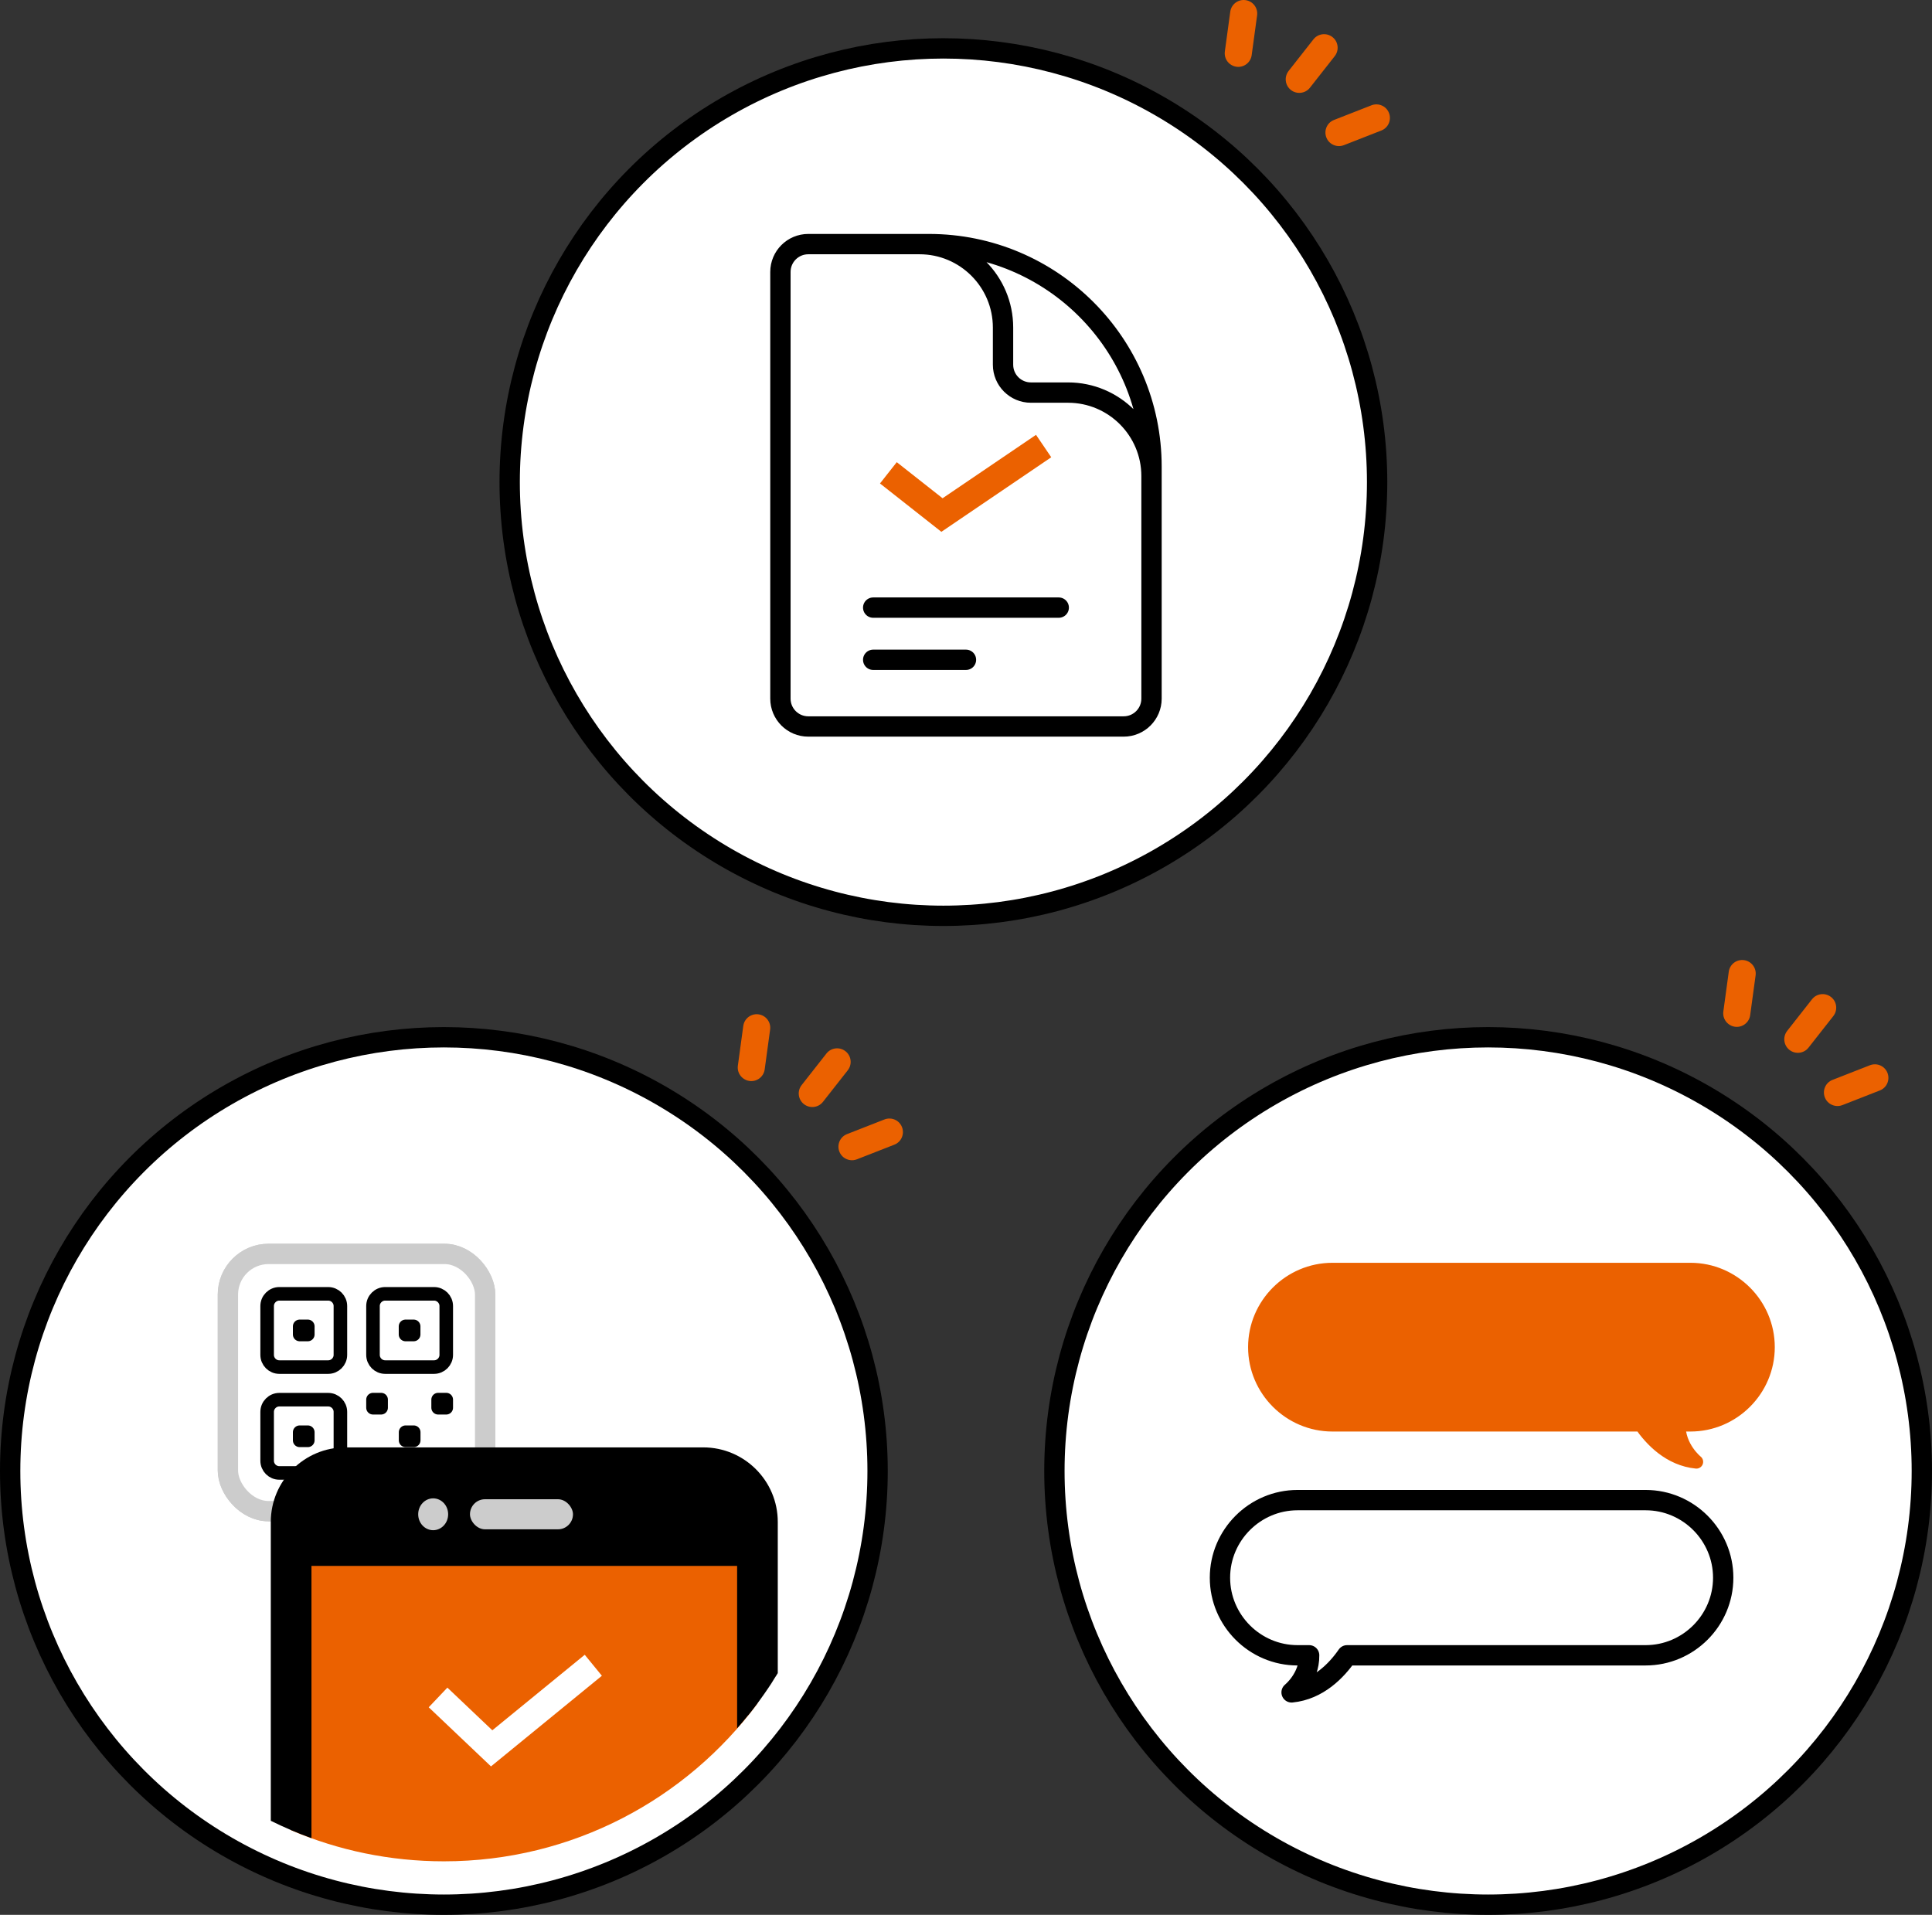<?xml version="1.0" encoding="UTF-8"?>
<svg id="_レイヤー_2" data-name="レイヤー 2" xmlns="http://www.w3.org/2000/svg" viewBox="0 0 285.09 282.56">
  <rect x="0" y="0" width="285.09" height="282.56" fill="#333333" stroke="none"/>
  <defs>
    <style>
      .cls-1, .cls-2, .cls-3 {
        fill: #fff;
      }

      .cls-4, .cls-5 {
        stroke: #eb6100;
      }

      .cls-4, .cls-6, .cls-7 {
        stroke-linecap: round;
        stroke-linejoin: round;
      }

      .cls-4, .cls-8 {
        fill: #eb6100;
      }

      .cls-4, .cls-7 {
        stroke-width: 2px;
      }

      .cls-2 {
        stroke: #ccc;
      }

      .cls-2, .cls-5, .cls-3, .cls-9 {
        stroke-miterlimit: 10;
      }

      .cls-2, .cls-6, .cls-3 {
        stroke-width: 3px;
      }

      .cls-5, .cls-6, .cls-10, .cls-9, .cls-7 {
        fill: none;
      }

      .cls-5, .cls-9 {
        stroke-width: 4px;
      }

      .cls-6, .cls-3, .cls-7 {
        stroke: #000;
      }

      .cls-11 {
        fill: #ccc;
      }

      .cls-9 {
        stroke: #fff;
      }
    </style>
  </defs>
  <g id="_レイヤー_1-2" data-name="レイヤー 1">
    <g>
      <g>
        <circle class="cls-3" cx="139.21" cy="71.14" r="64"/>
        <g>
          <polygon class="cls-1" points="117.59 36.03 115.17 41.53 115.17 104.22 118.81 107.87 165.38 107.87 169.92 101.01 168.33 60.8 162.42 47.39 142.55 36.03 117.59 36.03"/>
          <path class="cls-6" d="m169.92,79.83v-9.58c0-6.8-5.52-12.32-12.32-12.32h-5.48c-2.27,0-4.11-1.84-4.11-4.11h0v-5.48c0-6.8-5.52-12.32-12.32-12.32h-6.84m0,53.64h27.38m-27.38,7.7h13.69m-5.48-61.34h-17.79c-2.27,0-4.11,1.84-4.11,4.11v62.96c0,2.27,1.84,4.11,4.11,4.11h46.54c2.27,0,4.11-1.84,4.11-4.11v-34.22c0-18.14-14.71-32.85-32.85-32.85Z"/>
          <polyline class="cls-5" points="131.09 69.77 139 76 154 65.82"/>
        </g>
      </g>
      <g>
        <circle class="cls-3" cx="219.59" cy="217.06" r="64"/>
        <path class="cls-4" d="m249.45,187.34h-52.83c-6.3,0-11.45,5.15-11.45,11.45h0c0,6.3,5.15,11.45,11.45,11.45h45.51c1.55,2.24,4.26,5.08,8.19,5.47,0,0-2.64-2.11-2.59-5.47h1.71c6.3,0,11.45-5.15,11.45-11.45h0c0-6.3-5.15-11.45-11.45-11.45Z"/>
        <path class="cls-6" d="m191.47,221.36h51.36c6.3,0,11.45,5.15,11.45,11.45h0c0,6.3-5.15,11.45-11.45,11.45h-44.05c-1.55,2.24-4.26,5.08-8.19,5.47,0,0,2.64-2.11,2.59-5.47h-1.71c-6.3,0-11.45-5.15-11.45-11.45h0c0-6.3,5.15-11.45,11.45-11.45Z"/>
      </g>
      <g>
        <circle class="cls-3" cx="65.5" cy="217.06" r="64"/>
        <rect class="cls-2" x="33.63" y="185.03" width="37.96" height="37.96" rx="6" ry="6"/>
        <g>
          <path class="cls-7" d="m39.42,192.72c0-.99.81-1.8,1.8-1.8h7.21c.99,0,1.8.81,1.8,1.8v7.21c0,.99-.81,1.8-1.8,1.8h-7.21c-1,0-1.8-.81-1.8-1.8v-7.21Zm0,15.62c0-.99.81-1.8,1.8-1.8h7.21c.99,0,1.8.81,1.8,1.8v7.21c0,.99-.81,1.8-1.8,1.8h-7.21c-1,0-1.8-.81-1.8-1.8v-7.21Zm15.62-15.62c0-.99.81-1.8,1.8-1.8h7.21c.99,0,1.8.81,1.8,1.8v7.21c0,.99-.81,1.8-1.8,1.8h-7.21c-1,0-1.8-.81-1.8-1.8v-7.21Z"/>
          <path class="cls-7" d="m44.22,195.72h1.2v1.2h-1.2v-1.2Zm0,15.62h1.2v1.2h-1.2v-1.2Zm15.62-15.62h1.2v1.2h-1.2v-1.2Zm-4.8,10.81h1.2v1.2h-1.2v-1.2Zm0,9.61h1.2v1.2h-1.2v-1.2Zm9.61-9.61h1.2v1.2h-1.2v-1.2Zm0,9.61h1.2v1.2h-1.2v-1.2Zm-4.8-4.8h1.2v1.2h-1.2v-1.2Z"/>
        </g>
        <path d="m50.82,218.12h50.57c4.82,0,8.74,3.92,8.74,8.74v4.21H44.16v-6.28c0-3.68,2.99-6.67,6.67-6.67Z"/>
        <rect class="cls-11" x="69.35" y="221.23" width="15.2" height="4.44" rx="2.22" ry="2.22"/>
        <ellipse class="cls-11" cx="63.92" cy="223.45" rx="2.21" ry="2.35"/>
        <polyline class="cls-9" points="64.64 250.48 72.55 257.99 87.55 245.73"/>
        <rect class="cls-2" x="33.63" y="185.03" width="37.96" height="37.96" rx="6" ry="6"/>
        <g>
          <path class="cls-7" d="m39.42,192.72c0-.99.81-1.8,1.8-1.8h7.21c.99,0,1.8.81,1.8,1.8v7.21c0,.99-.81,1.8-1.8,1.8h-7.21c-1,0-1.8-.81-1.8-1.8v-7.21Zm0,15.62c0-.99.81-1.8,1.8-1.8h7.21c.99,0,1.8.81,1.8,1.8v7.21c0,.99-.81,1.8-1.8,1.8h-7.21c-1,0-1.8-.81-1.8-1.8v-7.21Zm15.62-15.62c0-.99.81-1.8,1.8-1.8h7.21c.99,0,1.8.81,1.8,1.8v7.21c0,.99-.81,1.8-1.8,1.8h-7.21c-1,0-1.8-.81-1.8-1.8v-7.21Z"/>
          <path class="cls-7" d="m44.22,195.72h1.2v1.2h-1.2v-1.2Zm0,15.62h1.2v1.2h-1.2v-1.2Zm15.62-15.62h1.2v1.2h-1.2v-1.2Zm-4.8,10.81h1.2v1.2h-1.2v-1.2Zm0,9.61h1.2v1.2h-1.2v-1.2Zm9.61-9.61h1.2v1.2h-1.2v-1.2Zm0,9.61h1.2v1.2h-1.2v-1.2Zm-4.8-4.8h1.2v1.2h-1.2v-1.2Z"/>
        </g>
        <g>
          <path class="cls-10" d="m50.96,216.59h52.81c4.4,0,8,3.6,8,8v26.77c7.11-9.58,11.32-21.45,11.32-34.29,0-31.81-25.79-57.6-57.6-57.6S7.9,185.25,7.9,217.06c0,23.81,14.45,44.25,35.06,53.02v-45.49c0-4.4,3.6-8,8-8Z"/>
          <path class="cls-8" d="m111.78,251.36v-26.77c0-4.4-3.6-8-8-8h-52.81c-4.4,0-8,3.6-8,8v45.49c6.92,2.95,14.54,4.58,22.54,4.58,18.96,0,35.78-9.17,46.28-23.31Z"/>
        </g>
        <path d="m50.82,218.12h50.57c4.82,0,8.74,3.92,8.74,8.74v4.21H44.16v-6.28c0-3.68,2.99-6.67,6.67-6.67Z"/>
        <rect class="cls-11" x="69.35" y="221.23" width="15.2" height="4.44" rx="2.22" ry="2.22"/>
        <ellipse class="cls-11" cx="63.92" cy="223.45" rx="2.21" ry="2.35"/>
        <polyline class="cls-9" points="64.64 250.48 72.55 257.99 87.55 245.73"/>
        <circle class="cls-10" cx="65.5" cy="217.06" r="57.6"/>
        <circle class="cls-10" cx="65.5" cy="217.06" r="57.6"/>
        <g>
          <path class="cls-10" d="m116.33,244.17c-.11.21-.23.42-.34.63.12-.21.23-.42.34-.63Z"/>
          <path class="cls-10" d="m85.3,162.96c2.65.97,5.2,2.13,7.65,3.46-2.45-1.33-5-2.49-7.65-3.46Z"/>
          <path class="cls-10" d="m11.46,237.04c-.08-.22-.16-.45-.24-.67.08.22.16.45.24.67Z"/>
          <path class="cls-10" d="m10.64,234.63c-.08-.27-.17-.53-.25-.8.08.27.17.53.25.8Z"/>
          <path class="cls-10" d="m38.04,166.41c2.45-1.33,5-2.49,7.65-3.46-2.65.97-5.2,2.13-7.65,3.46Z"/>
          <path class="cls-10" d="m13.76,242.38c-.14-.29-.28-.58-.41-.87.14.29.27.58.41.87Z"/>
          <path class="cls-10" d="m117.46,241.94c-.06.13-.13.26-.2.39.06-.13.13-.26.2-.39Z"/>
          <path class="cls-10" d="m9.78,231.69c-.02-.09-.05-.19-.08-.28.02.09.05.19.08.28Z"/>
          <path class="cls-10" d="m92.96,166.41c4.08,2.22,7.86,4.91,11.27,8.01-3.41-3.1-7.19-5.79-11.27-8.01Z"/>
          <path class="cls-10" d="m12.67,240.03c-.12-.27-.23-.53-.35-.8.11.27.23.53.35.8Z"/>
          <path class="cls-10" d="m85.3,162.96c-6.18-2.26-12.85-3.5-19.8-3.5s-13.63,1.23-19.8,3.5c6.18-2.26,12.85-3.5,19.8-3.5s13.63,1.23,19.8,3.5Z"/>
          <path class="cls-10" d="m8.01,220.44c-.01-.25-.03-.49-.04-.74.01.25.03.49.04.74Z"/>
          <path class="cls-10" d="m114.29,247.66c.16-.26.33-.5.49-.76,0,0,0,0,0,0-.16.26-.32.5-.48.76Z"/>
          <path class="cls-10" d="m113.37,249.1c-.38.56-.77,1.12-1.17,1.67.4-.55.8-1.1,1.17-1.67Z"/>
          <path class="cls-10" d="m36.78,266.98c2.91,1.68,5.98,3.12,9.19,4.28-2.06-.74-4.06-1.6-6-2.56-1.08-.54-2.14-1.11-3.19-1.71Z"/>
          <path class="cls-10" d="m9.14,228.98c-.05-.25-.1-.5-.15-.74.05.25.1.5.15.74Z"/>
          <path class="cls-10" d="m26.77,174.43c3.41-3.1,7.19-5.79,11.27-8.01-4.08,2.22-7.86,4.91-11.27,8.01Z"/>
          <path class="cls-10" d="m8.64,226.27c-.03-.21-.07-.41-.1-.62.03.21.07.41.1.62Z"/>
          <path class="cls-10" d="m8.22,223.11c-.02-.19-.03-.39-.05-.58.02.19.03.39.05.58Z"/>
          <path class="cls-10" d="m122.47,225.56c-.03.22-.07.44-.1.66.04-.22.07-.44.1-.66Z"/>
          <path class="cls-10" d="m29.68,262.15c-.42-.33-.83-.67-1.24-1.01.41.34.83.68,1.24,1.01Z"/>
          <path class="cls-10" d="m120.62,233.8c-.06.2-.12.4-.18.59.06-.2.12-.4.18-.59Z"/>
          <path class="cls-10" d="m28.27,261c-.81-.69-1.6-1.4-2.37-2.13.77.73,1.56,1.44,2.37,2.13Z"/>
          <path class="cls-10" d="m111.92,251.16c-.49.66-.99,1.31-1.5,1.95.51-.64,1.02-1.29,1.5-1.95Z"/>
          <path class="cls-10" d="m25.32,258.31c-.35-.34-.69-.68-1.03-1.03.34.35.68.69,1.03,1.03Z"/>
          <path class="cls-10" d="m121.34,231.24c-.05.2-.11.4-.16.61.05-.2.11-.4.16-.61Z"/>
          <path class="cls-10" d="m36.35,266.74c-.48-.28-.96-.57-1.43-.87.47.3.95.59,1.43.87Z"/>
          <path class="cls-10" d="m108.78,255.05c.56-.63,1.1-1.27,1.63-1.93-.53.66-1.07,1.3-1.63,1.93Z"/>
          <path class="cls-10" d="m34.48,265.58c-1-.64-1.99-1.31-2.95-2.01.96.7,1.94,1.37,2.95,2.01Z"/>
          <path class="cls-10" d="m31.52,263.56c-.44-.32-.87-.65-1.3-.99.43.33.86.67,1.3.99Z"/>
          <path class="cls-10" d="m17.93,249.54c-.22-.32-.43-.64-.64-.96.21.32.42.65.64.96Z"/>
          <path class="cls-10" d="m118.72,239.1c-.09.21-.17.42-.26.63.09-.21.18-.42.26-.63Z"/>
          <path class="cls-10" d="m123.03,219.7c-.01.23-.02.46-.04.69.01-.23.03-.46.04-.69Z"/>
          <path class="cls-10" d="m23.66,256.63c-.54-.58-1.08-1.16-1.6-1.76.52.6,1.05,1.18,1.6,1.76Z"/>
          <path class="cls-10" d="m121.99,228.31c-.03.17-.06.33-.1.5.03-.17.06-.33.1-.5Z"/>
          <path class="cls-10" d="m16.56,247.44c-.2-.32-.39-.63-.58-.95.19.32.39.64.58.95Z"/>
          <path class="cls-10" d="m15.2,245.12c-.18-.32-.36-.64-.54-.97.17.33.35.65.54.97Z"/>
          <path class="cls-10" d="m119.66,236.71c-.06.18-.13.35-.2.52.07-.17.13-.35.2-.52Z"/>
          <path class="cls-10" d="m21.38,254.08c-.28-.34-.56-.68-.83-1.02.27.34.55.68.83,1.02Z"/>
          <path class="cls-10" d="m122.82,222.69c-.01.11-.02.22-.03.33.01-.11.02-.22.03-.33Z"/>
          <path class="cls-10" d="m19.86,252.19c-.26-.33-.51-.66-.76-1,.25.34.51.67.76,1Z"/>
          <path class="cls-10" d="m68.6,274.58c-1.03.05-2.06.08-3.1.08,1.04,0,2.07-.03,3.1-.08Z"/>
          <path class="cls-10" d="m57.32,274.07c-.42-.06-.84-.12-1.26-.19.42.07.84.13,1.26.19Z"/>
          <path class="cls-10" d="m62.73,274.59c-.32-.02-.64-.04-.96-.06.32.02.64.05.96.06Z"/>
          <path class="cls-10" d="m92.09,268.15c-.74.39-1.49.76-2.24,1.11.76-.35,1.5-.73,2.24-1.11Z"/>
          <path class="cls-10" d="m54.7,273.64c-.44-.08-.89-.17-1.33-.26.44.09.88.18,1.33.26Z"/>
          <path class="cls-10" d="m92.45,267.97c6.2-3.29,11.73-7.68,16.33-12.92-4.6,5.23-10.13,9.62-16.33,12.92Z"/>
          <path class="cls-10" d="m49.77,272.47c-1.27-.36-2.53-.75-3.76-1.2,1.23.44,2.49.84,3.76,1.2Z"/>
          <path class="cls-10" d="m52.16,273.09c-.47-.11-.94-.22-1.4-.34.46.12.93.23,1.4.34Z"/>
          <path class="cls-10" d="m60,274.39c-.39-.04-.78-.08-1.16-.13.39.04.77.09,1.16.13Z"/>
          <path class="cls-10" d="m86.37,270.75c-.64.25-1.28.49-1.93.71.65-.23,1.29-.46,1.93-.71Z"/>
          <path class="cls-10" d="m89.23,269.55c-.68.31-1.36.6-2.04.88.69-.28,1.37-.58,2.04-.88Z"/>
          <path class="cls-10" d="m83.5,271.78c-.62.2-1.24.39-1.87.58.63-.18,1.25-.37,1.87-.58Z"/>
          <path class="cls-10" d="m77.66,273.36c-.61.13-1.23.25-1.84.36.62-.11,1.23-.23,1.84-.36Z"/>
          <path class="cls-10" d="m74.68,273.93c-.63.1-1.26.18-1.9.26.64-.08,1.27-.16,1.9-.26Z"/>
          <path class="cls-10" d="m71.66,274.33c-.69.07-1.38.12-2.08.17.7-.05,1.39-.1,2.08-.17Z"/>
          <path class="cls-10" d="m80.6,272.65c-.61.17-1.22.32-1.84.46.62-.15,1.23-.3,1.84-.46Z"/>
          <path class="cls-10" d="m75.82,273.72c-.38.07-.76.14-1.14.2.38-.06.76-.13,1.14-.2Z"/>
          <path class="cls-10" d="m53.38,273.37c-.41-.09-.81-.19-1.22-.28.41.1.81.19,1.22.28Z"/>
          <path class="cls-10" d="m69.58,274.5c-.33.02-.65.06-.98.07.33-.02.65-.05.98-.07Z"/>
          <path class="cls-10" d="m61.77,274.53c-.59-.04-1.18-.08-1.77-.13.59.06,1.18.1,1.77.13Z"/>
          <path class="cls-10" d="m65.5,274.66c-.93,0-1.85-.03-2.77-.07.92.04,1.84.07,2.77.07Z"/>
          <path class="cls-10" d="m56.07,273.88c-.46-.07-.91-.16-1.36-.24.45.09.9.17,1.36.24Z"/>
          <path class="cls-10" d="m58.84,274.27c-.51-.06-1.01-.12-1.52-.19.5.07,1.01.13,1.52.19Z"/>
          <path class="cls-10" d="m89.85,269.26c-.21.1-.42.19-.62.28.21-.09.42-.19.62-.28Z"/>
          <path class="cls-10" d="m78.76,273.11c-.37.09-.73.18-1.1.26.37-.08.74-.17,1.1-.26Z"/>
          <path class="cls-10" d="m72.78,274.19c-.37.05-.74.1-1.12.14.38-.04.75-.09,1.12-.14Z"/>
          <path class="cls-10" d="m81.64,272.35c-.34.1-.69.2-1.04.29.35-.09.69-.19,1.04-.29Z"/>
          <path class="cls-10" d="m87.18,270.43c-.27.11-.54.21-.81.32.27-.1.54-.21.81-.32Z"/>
          <path class="cls-10" d="m84.45,271.46c-.31.11-.63.22-.94.32.32-.1.63-.21.94-.32Z"/>
          <path class="cls-10" d="m92.45,267.97c-.12.06-.24.12-.36.18.12-.06.24-.12.36-.18Z"/>
          <polygon class="cls-10" points="108.78 255.05 108.78 255.05 108.78 255.05 108.78 255.05"/>
          <path class="cls-10" d="m45.96,271.26h0s.03,0,.04.01c-.01,0-.03,0-.04-.01Z"/>
          <path class="cls-10" d="m50.75,272.75c-.33-.09-.66-.19-.98-.28.33.09.65.19.98.28Z"/>
          <path class="cls-10" d="m49.77,272.47c.33.09.65.19.98.28.46.12.93.23,1.4.34.41.1.81.19,1.22.28.44.09.88.18,1.33.26.45.09.9.17,1.36.24.42.07.84.13,1.26.19.5.07,1.01.13,1.52.19.39.04.77.09,1.16.13.59.06,1.18.1,1.77.13.32.02.64.05.96.06.92.04,1.84.07,2.77.07,1.04,0,2.07-.03,3.1-.08.33-.02.65-.05.98-.07.7-.05,1.39-.1,2.08-.17.38-.04.75-.1,1.12-.14.64-.08,1.27-.16,1.9-.26.38-.06.76-.13,1.14-.2.62-.11,1.23-.23,1.84-.36.37-.08.74-.17,1.1-.26.62-.15,1.23-.3,1.84-.46.35-.09.69-.19,1.04-.29.63-.18,1.25-.37,1.87-.58.32-.1.63-.21.94-.32.65-.23,1.29-.46,1.93-.71.27-.1.54-.21.81-.32.69-.28,1.37-.58,2.04-.88.21-.09.42-.19.62-.28.76-.35,1.5-.73,2.24-1.11.12-.06.24-.12.36-.18,6.2-3.29,11.73-7.68,16.33-12.92,0,0,0,0,0,0v-30.46c0-2.76-2.24-5-5-5h-52.81c-2.76,0-5,2.24-5,5v46.67s.03,0,.04.01c1.23.44,2.49.84,3.76,1.2Z"/>
          <path class="cls-10" d="m30.22,262.58c-.18-.14-.36-.28-.54-.42.18.14.36.28.54.42Z"/>
          <path class="cls-10" d="m36.78,266.98c-.14-.08-.28-.16-.43-.24.14.08.28.16.43.24Z"/>
          <path class="cls-10" d="m34.92,265.87c-.15-.09-.29-.19-.44-.28.15.09.29.19.44.28Z"/>
          <path class="cls-10" d="m14.66,244.15c-.31-.58-.61-1.17-.91-1.77.29.6.59,1.18.91,1.77Z"/>
          <path class="cls-10" d="m31.53,263.57s0,0-.01,0c0,0,0,0,.01,0Z"/>
          <path class="cls-10" d="m13.34,241.51c-.23-.49-.45-.98-.67-1.48.22.5.44.99.67,1.48Z"/>
          <path class="cls-10" d="m17.29,248.57c-.25-.38-.49-.75-.73-1.14.24.38.48.76.73,1.14Z"/>
          <path class="cls-10" d="m19.1,251.19c-.4-.54-.79-1.09-1.17-1.65.38.56.77,1.11,1.17,1.65Z"/>
          <path class="cls-10" d="m20.55,253.06c-.23-.29-.46-.58-.69-.87.23.29.45.58.69.87Z"/>
          <path class="cls-10" d="m25.9,258.87c-.2-.18-.39-.37-.58-.56.19.19.39.37.58.56Z"/>
          <path class="cls-10" d="m24.28,257.28c-.21-.21-.41-.43-.62-.65.21.22.41.44.62.65Z"/>
          <path class="cls-10" d="m12.33,239.23c-.3-.72-.59-1.45-.86-2.19.27.74.56,1.47.86,2.19Z"/>
          <path class="cls-10" d="m28.44,261.14c-.06-.05-.11-.1-.16-.14.06.05.11.1.16.14Z"/>
          <path class="cls-10" d="m22.07,254.87c-.23-.26-.46-.52-.68-.79.22.27.45.53.68.79Z"/>
          <path class="cls-10" d="m15.98,246.48c-.27-.45-.53-.91-.78-1.36.26.46.52.91.78,1.36Z"/>
          <path class="cls-10" d="m10.39,233.83c-.22-.71-.42-1.42-.61-2.14.19.72.39,1.43.61,2.14Z"/>
          <path class="cls-10" d="m16.24,187.19c.96-1.58,2-3.12,3.1-4.6-1.11,1.48-2.14,3.01-3.1,4.6Z"/>
          <path class="cls-10" d="m117.27,242.34c-.3.62-.62,1.23-.94,1.84.32-.61.64-1.22.94-1.84Z"/>
          <path class="cls-10" d="m122.79,223.02c-.09.85-.2,1.7-.32,2.54.12-.84.24-1.69.32-2.54Z"/>
          <path class="cls-10" d="m111.66,182.6c1.11,1.48,2.14,3.01,3.1,4.6-.96-1.58-2-3.12-3.1-4.6Z"/>
          <path class="cls-10" d="m11.23,236.37c-.2-.58-.4-1.16-.59-1.74.19.58.38,1.16.59,1.74Z"/>
          <path class="cls-10" d="m115.98,244.8c-.39.71-.79,1.41-1.2,2.09.42-.69.82-1.39,1.2-2.09Z"/>
          <path class="cls-10" d="m119.46,237.24c-.23.63-.48,1.25-.73,1.86.26-.61.5-1.24.73-1.86Z"/>
          <path class="cls-10" d="m120.44,234.39c-.25.78-.51,1.56-.79,2.32.28-.77.54-1.54.79-2.32Z"/>
          <path class="cls-10" d="m118.46,239.73c-.32.74-.65,1.48-1,2.21.35-.73.68-1.47,1-2.21Z"/>
          <path class="cls-10" d="m123.1,217.06c0-9.94-2.52-19.29-6.95-27.46,4.43,8.16,6.95,17.51,6.95,27.46h0Z"/>
          <path class="cls-10" d="m123.1,217.06c0,.88-.03,1.76-.07,2.64.04-.88.07-1.75.07-2.64Z"/>
          <path class="cls-10" d="m123,220.39c-.04.77-.1,1.54-.17,2.3.07-.76.13-1.53.17-2.3Z"/>
          <path class="cls-10" d="m7.9,217.06h0c0-9.94,2.52-19.29,6.95-27.46-4.43,8.16-6.95,17.51-6.95,27.46Z"/>
          <path class="cls-10" d="m122.37,226.22c-.11.7-.24,1.39-.37,2.08.14-.69.26-1.39.37-2.08Z"/>
          <path class="cls-10" d="m8.54,225.65c-.13-.84-.23-1.68-.32-2.54.09.85.2,1.7.32,2.54Z"/>
          <path class="cls-10" d="m121.9,228.81c-.17.82-.36,1.63-.56,2.44.2-.81.39-1.62.56-2.44Z"/>
          <path class="cls-10" d="m9.7,231.41c-.21-.8-.39-1.62-.56-2.43.17.82.36,1.63.56,2.43Z"/>
          <path class="cls-10" d="m8.99,228.24c-.13-.65-.24-1.31-.35-1.96.11.66.22,1.31.35,1.96Z"/>
          <path class="cls-10" d="m121.17,231.85c-.17.65-.36,1.3-.55,1.94.2-.64.38-1.29.55-1.94Z"/>
          <path class="cls-10" d="m7.97,219.71c-.04-.88-.07-1.76-.07-2.65,0,.89.03,1.77.07,2.65Z"/>
          <path class="cls-10" d="m8.17,222.53c-.07-.69-.12-1.39-.16-2.09.04.7.09,1.4.16,2.09Z"/>
          <path class="cls-10" d="m39.96,224.59c0-6.07,4.93-11,11-11h52.81c6.07,0,11,4.93,11,11v22.31s0,0,0,0c.42-.69.82-1.39,1.2-2.09.12-.21.23-.42.34-.63.32-.61.64-1.22.94-1.84.06-.13.13-.26.2-.39.35-.73.68-1.47,1-2.21.09-.21.18-.42.26-.63.26-.61.5-1.24.73-1.86.07-.17.13-.35.2-.52.28-.77.54-1.54.79-2.32.06-.2.12-.4.18-.59.2-.64.38-1.29.55-1.94.05-.2.11-.4.16-.61.2-.81.39-1.62.56-2.44.03-.17.06-.33.1-.5.14-.69.26-1.39.37-2.08.04-.22.07-.44.1-.66.12-.84.24-1.69.32-2.54.01-.11.02-.22.03-.33.07-.76.13-1.53.17-2.3.01-.23.03-.46.04-.69.04-.88.07-1.75.07-2.64h0c0-9.94-2.52-19.29-6.95-27.46-.44-.82-.91-1.62-1.39-2.41-.96-1.58-2-3.12-3.1-4.6-2.21-2.96-4.7-5.69-7.43-8.17-3.41-3.1-7.19-5.79-11.27-8.01-2.45-1.33-5-2.49-7.65-3.46-6.18-2.26-12.85-3.5-19.8-3.5s-13.63,1.23-19.8,3.5c-2.65.97-5.2,2.13-7.65,3.46-4.08,2.22-7.86,4.91-11.27,8.01-2.73,2.48-5.22,5.22-7.43,8.17-1.11,1.48-2.14,3.01-3.1,4.6-.48.79-.94,1.6-1.39,2.41-4.43,8.16-6.95,17.51-6.95,27.46h0c0,.89.03,1.77.07,2.65.01.25.03.49.04.74.04.7.09,1.4.16,2.09.02.19.03.39.05.58.09.85.2,1.7.32,2.54.03.21.07.41.1.62.11.66.22,1.31.35,1.96.05.25.1.5.15.74.17.82.36,1.63.56,2.43.02.09.05.19.08.28.19.72.39,1.43.61,2.14.08.27.17.53.25.8.19.58.38,1.16.59,1.74.08.22.16.45.24.67.27.74.56,1.47.86,2.19.11.27.23.53.35.8.22.5.44.99.67,1.48.14.29.27.58.41.87.29.6.59,1.18.91,1.77.17.33.35.65.54.97.26.46.52.91.78,1.36.19.32.39.64.58.95.24.38.48.76.73,1.14.21.32.42.65.64.96.38.56.77,1.11,1.17,1.65.25.34.51.67.76,1,.23.29.45.58.69.87.27.34.55.68.83,1.02.22.27.45.53.68.79.52.6,1.05,1.18,1.6,1.76.21.22.41.44.62.65.34.35.68.69,1.03,1.03.19.19.39.37.58.56.77.73,1.56,1.44,2.37,2.13.06.05.11.1.16.14.41.34.83.68,1.24,1.01.18.14.36.28.54.42.43.33.86.67,1.3.99,0,0,0,0,.01,0,.96.7,1.94,1.37,2.95,2.01.15.09.29.19.44.28.47.3.95.59,1.43.87.14.08.28.16.43.24,1.04.6,2.1,1.18,3.19,1.71v-44.1Z"/>
          <polygon points="108.78 255.05 108.78 255.05 108.78 255.05 108.78 255.05"/>
          <polygon points="45.96 271.26 45.96 271.26 45.96 271.26 45.96 271.26"/>
          <path d="m110.42,253.1s0,.01-.01.02c0,0,0-.01.01-.02Z"/>
          <path d="m114.29,247.66c-.3.48-.6.96-.92,1.44.32-.47.62-.95.92-1.44Z"/>
          <path d="m112.2,250.76c-.09.13-.18.26-.28.39.1-.13.18-.26.28-.39Z"/>
          <path d="m110.42,253.1c.51-.64,1.02-1.29,1.5-1.95.09-.13.18-.26.28-.39.4-.55.79-1.1,1.17-1.67.32-.47.62-.95.92-1.44.16-.25.33-.5.48-.76v-22.31c0-6.07-4.93-11-11-11h-52.81c-6.07,0-11,4.93-11,11v44.1c1.94.96,3.94,1.82,6,2.56,0,0,0,0,0,0v-46.67c0-2.76,2.24-5,5-5h52.81c2.76,0,5,2.24,5,5v30.46s0,0,0,0c.56-.63,1.1-1.28,1.63-1.93,0,0,0-.01.01-.02Z"/>
        </g>
      </g>
    </g>
    <g>
      <path class="cls-8" d="m181.49,9.44c-.54-.42-.85-1.11-.75-1.84l.8-5.87c.15-1.1,1.16-1.86,2.25-1.71,1.1.15,1.86,1.16,1.71,2.25l-.8,5.87c-.15,1.1-1.16,1.86-2.25,1.71-.37-.05-.69-.2-.96-.41Z"/>
      <path class="cls-8" d="m196.34,21.13c-.27-.21-.49-.5-.62-.84-.4-1.03.1-2.19,1.13-2.59l5.52-2.16c1.03-.4,2.19.1,2.59,1.13.4,1.03-.1,2.19-1.13,2.59l-5.52,2.16c-.68.27-1.43.13-1.97-.29Z"/>
      <path class="cls-8" d="m190.49,13.28c-.87-.68-1.02-1.94-.34-2.81l3.66-4.66c.68-.87,1.94-1.02,2.81-.34.87.68,1.02,1.94.34,2.81l-3.66,4.66c-.68.87-1.94,1.02-2.81.34Z"/>
    </g>
    <g>
      <path class="cls-8" d="m255.05,151.1c-.54-.42-.85-1.11-.75-1.84l.8-5.87c.15-1.1,1.16-1.86,2.25-1.71,1.1.15,1.86,1.16,1.71,2.25l-.8,5.87c-.15,1.1-1.16,1.86-2.25,1.71-.37-.05-.69-.2-.96-.41Z"/>
      <path class="cls-8" d="m269.9,162.78c-.27-.21-.49-.5-.62-.84-.4-1.03.1-2.19,1.13-2.59l5.52-2.16c1.03-.4,2.19.1,2.59,1.13.4,1.03-.1,2.19-1.13,2.59l-5.52,2.16c-.68.27-1.43.13-1.97-.29Z"/>
      <path class="cls-8" d="m264.06,154.93c-.87-.68-1.02-1.94-.34-2.81l3.66-4.66c.68-.87,1.94-1.02,2.81-.34s1.02,1.94.34,2.81l-3.66,4.66c-.68.87-1.94,1.02-2.81.34Z"/>
    </g>
    <g>
      <path class="cls-8" d="m109.63,159.1c-.54-.42-.85-1.11-.75-1.84l.8-5.87c.15-1.1,1.16-1.86,2.25-1.71,1.1.15,1.86,1.16,1.71,2.25l-.8,5.87c-.15,1.1-1.16,1.86-2.25,1.71-.37-.05-.69-.2-.96-.41Z"/>
      <path class="cls-8" d="m124.48,170.78c-.27-.21-.49-.5-.62-.84-.4-1.03.1-2.19,1.13-2.59l5.52-2.16c1.03-.4,2.19.1,2.59,1.13.4,1.03-.1,2.19-1.13,2.59l-5.52,2.16c-.68.27-1.43.13-1.97-.29Z"/>
      <path class="cls-8" d="m118.63,162.93c-.87-.68-1.02-1.94-.34-2.81l3.66-4.66c.68-.87,1.94-1.02,2.81-.34s1.02,1.94.34,2.81l-3.66,4.66c-.68.87-1.94,1.02-2.81.34Z"/>
    </g>
  </g>
</svg>